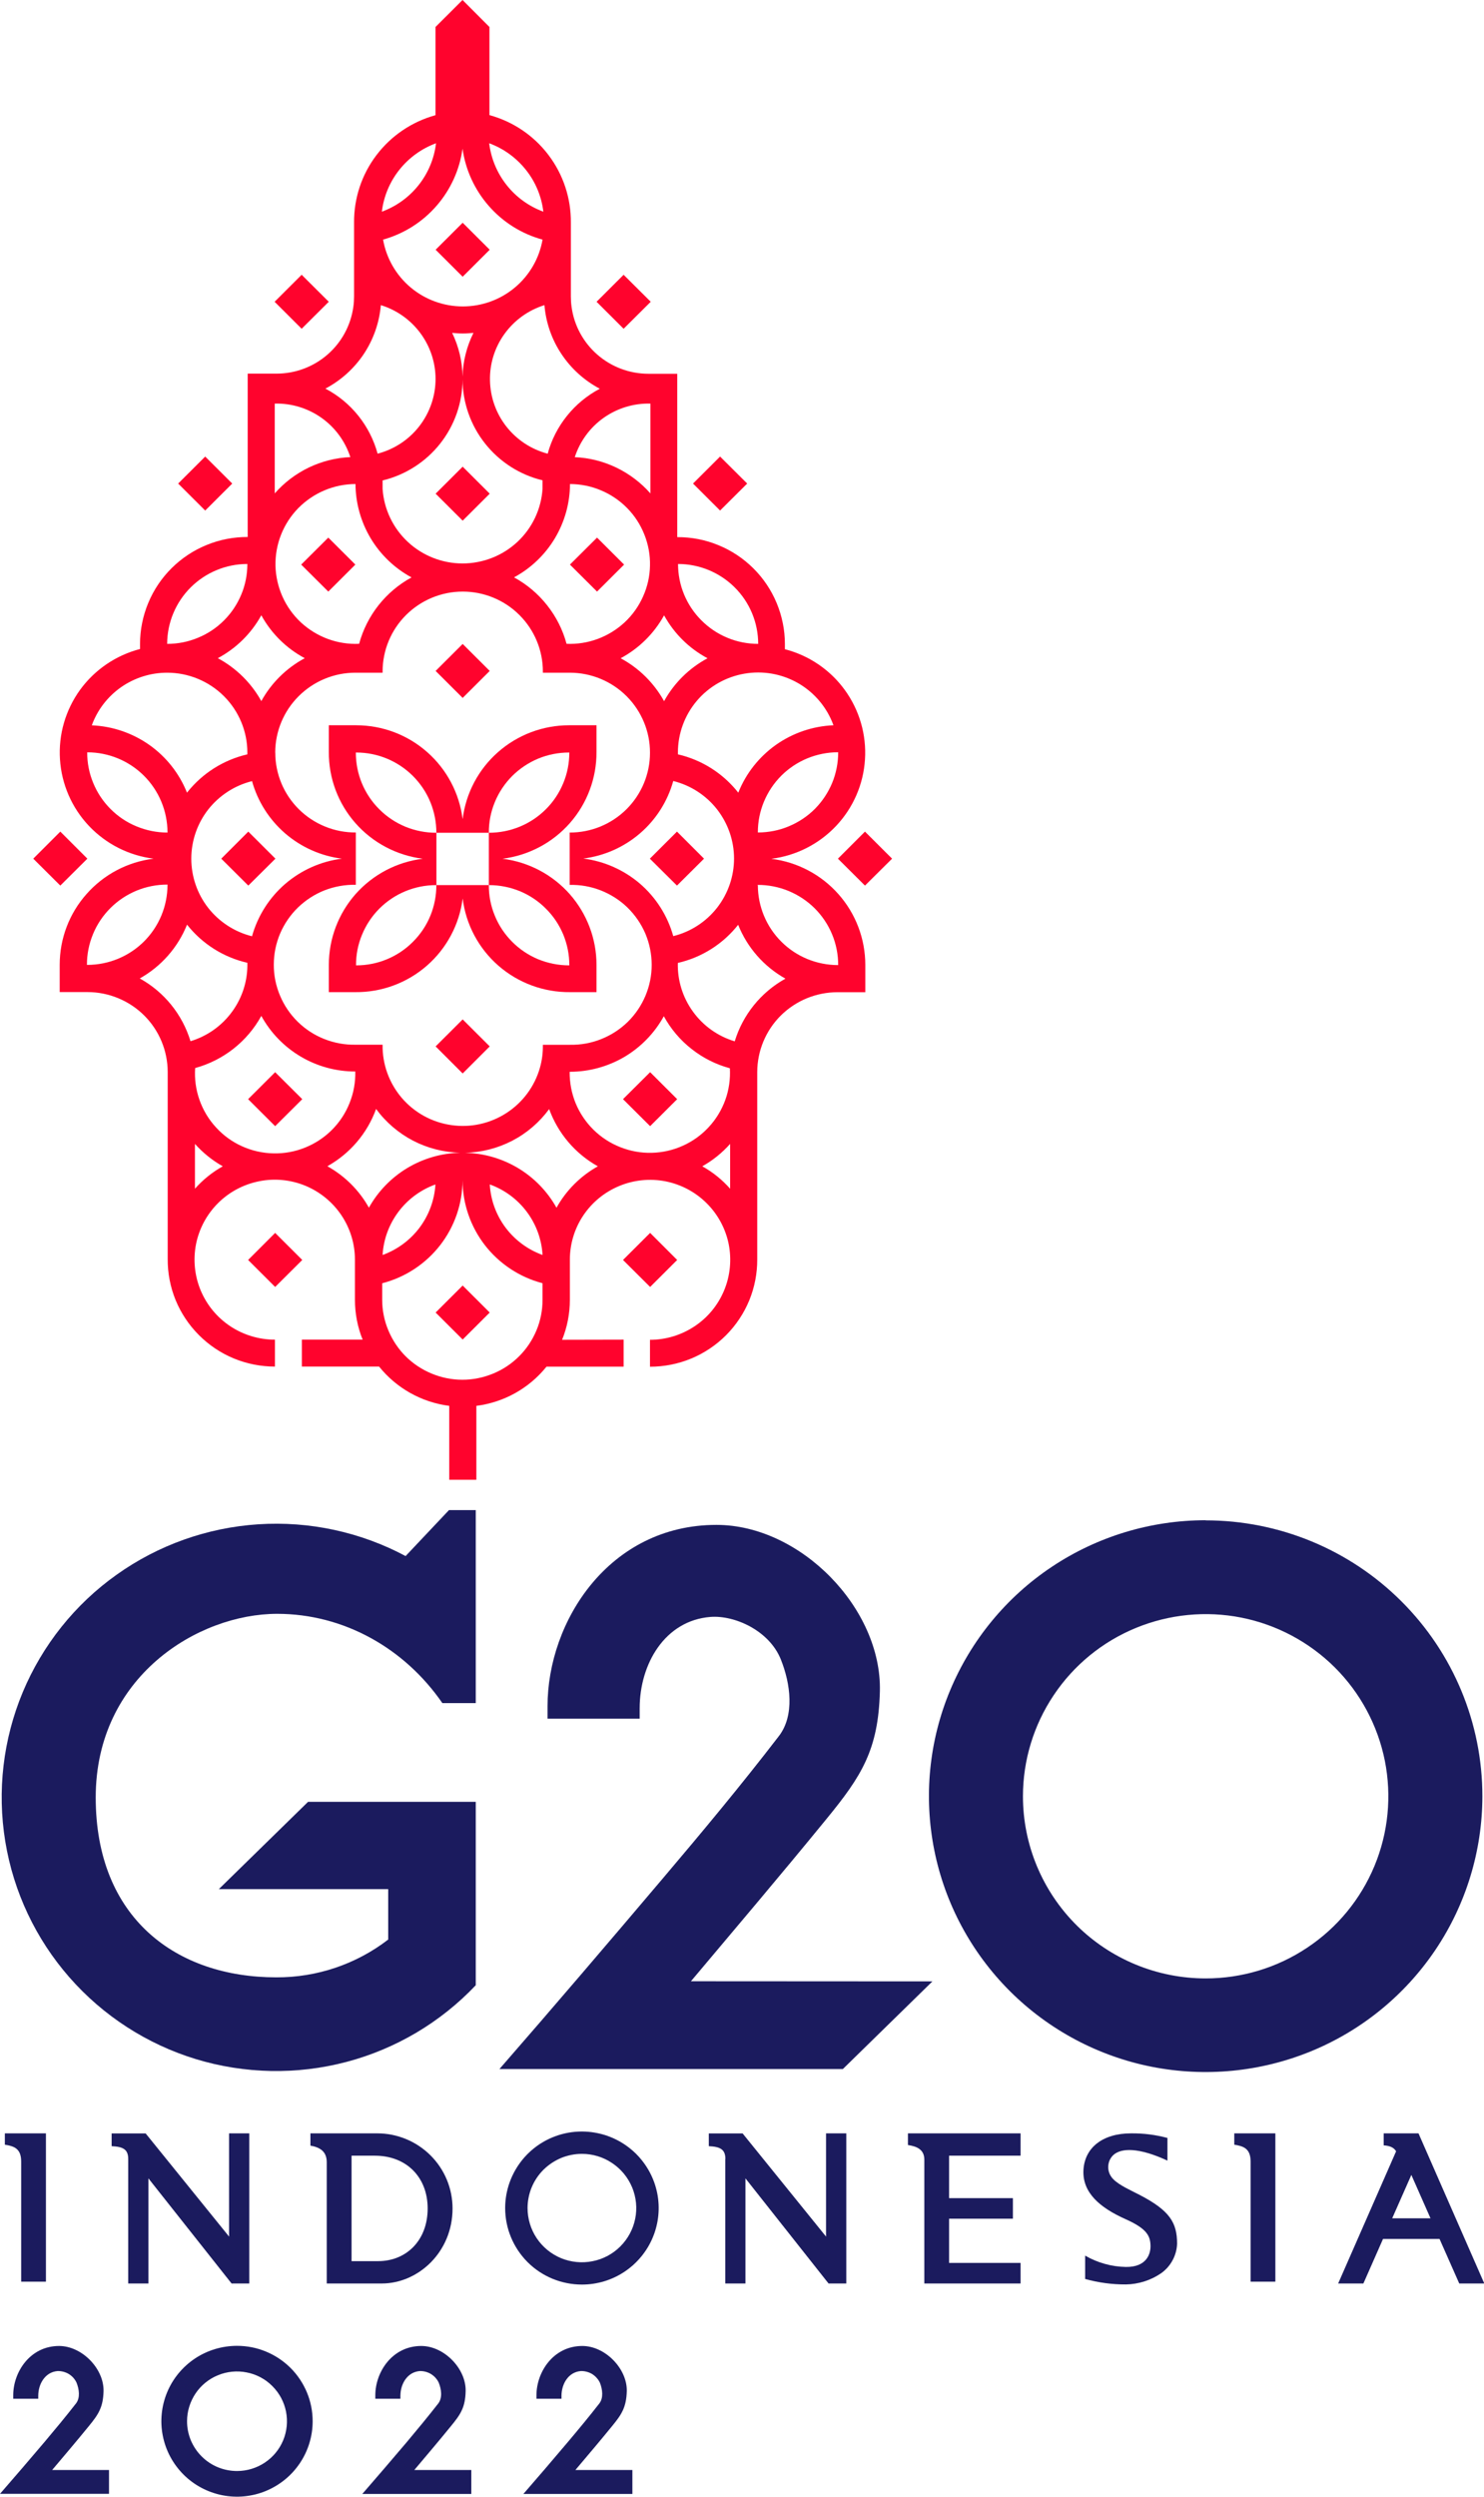 <svg width="22" height="37" viewBox="0 0 22 37" fill="none" xmlns="http://www.w3.org/2000/svg">
<g clip-path="url(#clip0_406_4181)">
<path fill-rule="evenodd" clip-rule="evenodd" d="M4.08 11.151C4.081 10.838 4.206 10.537 4.429 10.316C4.652 10.094 4.954 9.969 5.268 9.969H5.672V9.951C5.672 9.637 5.797 9.336 6.02 9.114C6.243 8.892 6.545 8.767 6.86 8.767C7.175 8.767 7.478 8.892 7.7 9.114C7.923 9.336 8.048 9.637 8.048 9.951V9.969H8.45C8.765 9.97 9.067 10.095 9.29 10.318C9.512 10.541 9.637 10.842 9.636 11.156C9.636 11.47 9.51 11.771 9.287 11.993C9.063 12.215 8.761 12.339 8.445 12.338V13.114C8.604 13.11 8.761 13.138 8.908 13.196C9.055 13.254 9.19 13.34 9.303 13.45C9.416 13.561 9.506 13.692 9.568 13.837C9.629 13.983 9.661 14.139 9.661 14.296C9.662 14.454 9.63 14.61 9.569 14.756C9.508 14.901 9.419 15.033 9.306 15.144C9.193 15.254 9.059 15.341 8.912 15.399C8.765 15.458 8.608 15.486 8.45 15.483H8.048C8.05 15.597 8.036 15.711 8.005 15.821C7.927 16.098 7.751 16.337 7.508 16.494C7.266 16.651 6.975 16.715 6.689 16.673C6.403 16.632 6.142 16.488 5.955 16.269C5.768 16.049 5.667 15.77 5.672 15.482H5.27C5.112 15.485 4.955 15.456 4.808 15.398C4.661 15.34 4.527 15.253 4.414 15.142C4.301 15.031 4.212 14.9 4.151 14.754C4.09 14.609 4.058 14.453 4.059 14.295C4.059 14.137 4.091 13.981 4.152 13.836C4.214 13.691 4.304 13.559 4.417 13.449C4.531 13.339 4.665 13.252 4.812 13.194C4.959 13.137 5.116 13.109 5.275 13.112V12.337C5.118 12.338 4.963 12.308 4.819 12.249C4.674 12.19 4.542 12.103 4.431 11.993C4.32 11.883 4.232 11.753 4.172 11.609C4.112 11.465 4.081 11.311 4.081 11.155L4.08 11.151ZM10.945 11.747C10.72 11.461 10.405 11.261 10.05 11.179V11.151C10.05 10.873 10.148 10.603 10.328 10.389C10.508 10.175 10.758 10.032 11.033 9.984C11.309 9.935 11.592 9.986 11.834 10.125C12.076 10.265 12.261 10.486 12.356 10.748C12.049 10.761 11.753 10.862 11.502 11.039C11.252 11.217 11.058 11.462 10.945 11.747ZM8.648 12.723C8.959 12.684 9.251 12.554 9.489 12.349C9.726 12.145 9.897 11.875 9.981 11.574C10.239 11.638 10.467 11.786 10.63 11.994C10.793 12.203 10.882 12.459 10.882 12.723C10.882 12.988 10.793 13.244 10.63 13.453C10.467 13.661 10.239 13.809 9.981 13.873C9.897 13.572 9.726 13.302 9.489 13.097C9.251 12.893 8.959 12.763 8.648 12.723ZM11.235 12.335V12.333C11.235 12.02 11.36 11.719 11.582 11.496C11.804 11.274 12.106 11.149 12.421 11.148H12.426C12.426 11.304 12.396 11.458 12.337 11.602C12.277 11.746 12.19 11.877 12.08 11.988C11.97 12.098 11.839 12.185 11.695 12.245C11.551 12.306 11.396 12.336 11.24 12.337L11.235 12.335ZM3.736 11.575C3.82 11.877 3.991 12.146 4.228 12.351C4.466 12.556 4.758 12.686 5.069 12.725C4.758 12.764 4.466 12.895 4.228 13.099C3.991 13.304 3.82 13.574 3.736 13.875C3.479 13.811 3.251 13.663 3.087 13.455C2.924 13.246 2.836 12.99 2.836 12.725C2.836 12.461 2.924 12.205 3.087 11.996C3.251 11.788 3.479 11.64 3.736 11.576V11.575ZM6.895 17.084C7.138 17.078 7.378 17.017 7.594 16.905C7.81 16.793 7.997 16.632 8.141 16.436C8.272 16.796 8.528 17.097 8.863 17.284C8.606 17.428 8.393 17.64 8.25 17.898C8.115 17.656 7.919 17.454 7.681 17.311C7.444 17.169 7.173 17.09 6.896 17.084H6.895ZM7.262 17.553C7.481 17.632 7.671 17.773 7.81 17.959C7.949 18.145 8.03 18.367 8.043 18.598C7.825 18.519 7.634 18.378 7.495 18.193C7.356 18.007 7.274 17.785 7.261 17.553H7.262ZM6.857 17.491C6.859 17.84 6.976 18.179 7.19 18.455C7.405 18.731 7.705 18.928 8.043 19.017V19.262C8.043 19.418 8.013 19.572 7.953 19.715C7.893 19.859 7.806 19.99 7.695 20.1C7.585 20.21 7.454 20.297 7.31 20.356C7.165 20.416 7.011 20.447 6.855 20.447C6.699 20.447 6.544 20.416 6.4 20.356C6.256 20.297 6.125 20.21 6.014 20.1C5.904 19.99 5.817 19.859 5.757 19.715C5.697 19.572 5.666 19.418 5.666 19.262V19.017C6.006 18.93 6.307 18.732 6.523 18.456C6.738 18.18 6.856 17.84 6.857 17.491ZM8.333 19.855C8.409 19.667 8.448 19.466 8.448 19.264C8.448 19.066 8.448 18.868 8.448 18.67C8.448 18.435 8.517 18.206 8.648 18.011C8.779 17.816 8.964 17.665 9.182 17.575C9.399 17.485 9.638 17.462 9.868 17.507C10.099 17.553 10.311 17.666 10.477 17.832C10.643 17.997 10.757 18.209 10.803 18.438C10.848 18.668 10.825 18.907 10.735 19.123C10.645 19.34 10.493 19.525 10.297 19.655C10.101 19.785 9.872 19.855 9.636 19.855V20.254C9.846 20.254 10.053 20.213 10.247 20.133C10.44 20.053 10.616 19.935 10.764 19.787C10.911 19.639 11.028 19.464 11.108 19.27C11.187 19.077 11.227 18.87 11.226 18.661V15.886C11.227 15.573 11.352 15.272 11.575 15.05C11.798 14.829 12.1 14.704 12.415 14.704C12.552 14.704 12.689 14.704 12.828 14.704V14.3C12.828 13.913 12.686 13.54 12.43 13.251C12.173 12.961 11.82 12.775 11.435 12.727C11.802 12.681 12.141 12.509 12.395 12.24C12.648 11.972 12.8 11.624 12.823 11.256C12.847 10.888 12.741 10.524 12.524 10.225C12.308 9.927 11.993 9.713 11.636 9.621C11.636 9.595 11.636 9.569 11.636 9.544C11.636 9.336 11.594 9.129 11.514 8.937C11.434 8.744 11.316 8.569 11.168 8.422C11.02 8.275 10.844 8.158 10.65 8.079C10.457 7.999 10.249 7.959 10.04 7.96V5.539H9.612C9.334 5.539 9.064 5.438 8.855 5.255C8.645 5.072 8.509 4.819 8.473 4.544C8.466 4.494 8.463 4.444 8.463 4.394V3.299C8.466 2.938 8.35 2.586 8.131 2.297C7.913 2.009 7.605 1.801 7.256 1.706V0.4L6.857 0L6.456 0.4V1.707C6.107 1.803 5.799 2.011 5.581 2.299C5.362 2.587 5.246 2.939 5.249 3.3V4.392C5.249 4.442 5.246 4.492 5.239 4.542C5.202 4.817 5.067 5.07 4.857 5.253C4.648 5.436 4.379 5.537 4.1 5.537H3.672V7.958C3.463 7.957 3.255 7.997 3.062 8.077C2.868 8.156 2.692 8.273 2.544 8.42C2.396 8.567 2.278 8.742 2.198 8.935C2.118 9.127 2.076 9.334 2.076 9.542C2.076 9.568 2.076 9.594 2.076 9.618C1.718 9.711 1.404 9.925 1.187 10.223C0.971 10.522 0.865 10.886 0.889 11.254C0.913 11.622 1.064 11.97 1.317 12.238C1.571 12.507 1.91 12.679 2.277 12.725C1.892 12.773 1.539 12.959 1.283 13.249C1.026 13.538 0.885 13.911 0.885 14.297V14.702C1.022 14.702 1.16 14.702 1.297 14.702C1.612 14.702 1.914 14.827 2.137 15.048C2.36 15.27 2.485 15.571 2.486 15.884V18.659C2.485 18.868 2.525 19.075 2.604 19.268C2.684 19.462 2.801 19.637 2.949 19.785C3.096 19.933 3.272 20.051 3.465 20.131C3.659 20.211 3.866 20.252 4.076 20.252V19.853C3.841 19.853 3.61 19.784 3.414 19.654C3.218 19.524 3.066 19.34 2.975 19.123C2.885 18.907 2.861 18.668 2.906 18.438C2.952 18.208 3.065 17.997 3.231 17.831C3.397 17.665 3.609 17.552 3.84 17.506C4.07 17.459 4.31 17.483 4.527 17.572C4.744 17.662 4.93 17.814 5.061 18.009C5.192 18.204 5.262 18.433 5.262 18.668C5.262 18.866 5.262 19.064 5.262 19.262C5.262 19.464 5.3 19.665 5.376 19.853H4.475V20.252H5.62C5.878 20.573 6.251 20.782 6.66 20.834V21.929H7.062V20.834C7.471 20.782 7.844 20.574 8.102 20.253H9.245V19.853L8.333 19.855ZM11.232 13.12V13.114C11.389 13.113 11.544 13.144 11.689 13.203C11.834 13.263 11.966 13.35 12.077 13.46C12.188 13.571 12.276 13.702 12.336 13.847C12.396 13.991 12.426 14.146 12.426 14.302H12.421C12.106 14.301 11.805 14.177 11.583 13.955C11.361 13.734 11.236 13.433 11.235 13.12L11.232 13.12ZM10.892 15.432C10.643 15.357 10.426 15.203 10.274 14.993C10.121 14.783 10.042 14.529 10.049 14.27C10.403 14.189 10.718 13.99 10.943 13.705C11.078 14.043 11.326 14.325 11.644 14.503C11.282 14.704 11.012 15.037 10.892 15.433V15.432ZM8.449 15.883C8.733 15.883 9.013 15.806 9.258 15.662C9.502 15.517 9.704 15.309 9.841 15.06C9.944 15.248 10.083 15.413 10.252 15.545C10.42 15.678 10.613 15.775 10.82 15.831C10.829 15.99 10.807 16.149 10.753 16.299C10.699 16.448 10.616 16.586 10.507 16.703C10.399 16.82 10.269 16.914 10.123 16.979C9.978 17.045 9.821 17.08 9.661 17.084C9.502 17.088 9.343 17.059 9.195 17C9.047 16.942 8.912 16.854 8.798 16.742C8.685 16.63 8.595 16.497 8.534 16.35C8.474 16.203 8.444 16.045 8.445 15.886L8.449 15.883ZM5.322 9.541C5.164 9.548 5.006 9.523 4.858 9.468C4.71 9.413 4.574 9.329 4.459 9.222C4.344 9.114 4.251 8.984 4.187 8.84C4.123 8.696 4.088 8.541 4.084 8.384C4.081 8.226 4.109 8.069 4.167 7.923C4.225 7.776 4.312 7.643 4.422 7.53C4.533 7.418 4.665 7.328 4.81 7.267C4.956 7.205 5.112 7.174 5.27 7.173C5.272 7.457 5.35 7.735 5.496 7.979C5.642 8.222 5.851 8.422 6.101 8.557C5.911 8.66 5.745 8.801 5.611 8.97C5.478 9.139 5.38 9.333 5.324 9.541H5.322ZM6.857 8.35C6.556 8.35 6.266 8.236 6.046 8.031C5.826 7.826 5.692 7.545 5.672 7.246V7.12C6.009 7.039 6.309 6.847 6.524 6.576C6.739 6.304 6.857 5.968 6.857 5.622C6.859 5.968 6.977 6.303 7.192 6.574C7.407 6.845 7.706 7.037 8.043 7.118V7.243C8.024 7.543 7.891 7.825 7.67 8.031C7.45 8.236 7.159 8.35 6.857 8.35ZM8.043 3.551C7.995 3.829 7.849 4.08 7.633 4.261C7.417 4.442 7.143 4.541 6.861 4.541C6.579 4.541 6.305 4.442 6.089 4.261C5.873 4.08 5.728 3.829 5.679 3.551C5.986 3.465 6.261 3.292 6.47 3.052C6.679 2.813 6.814 2.517 6.857 2.203C6.901 2.518 7.037 2.814 7.248 3.054C7.458 3.294 7.735 3.467 8.043 3.551ZM6.857 5.58C6.854 5.356 6.801 5.135 6.703 4.933C6.754 4.938 6.806 4.942 6.861 4.942C6.916 4.942 6.967 4.938 7.019 4.933C6.919 5.135 6.863 5.355 6.857 5.58ZM8.118 6.723C7.877 6.66 7.663 6.519 7.509 6.324C7.355 6.129 7.269 5.889 7.264 5.64C7.258 5.392 7.334 5.148 7.48 4.947C7.626 4.745 7.833 4.596 8.071 4.522C8.093 4.781 8.179 5.03 8.323 5.246C8.466 5.462 8.662 5.639 8.892 5.761C8.704 5.86 8.538 5.997 8.405 6.163C8.272 6.329 8.174 6.52 8.119 6.725L8.118 6.723ZM9.201 9.755C9.473 9.609 9.696 9.389 9.845 9.119C9.993 9.389 10.217 9.61 10.489 9.755C10.217 9.901 9.993 10.122 9.845 10.391C9.696 10.122 9.473 9.901 9.201 9.755ZM7.619 8.557C7.87 8.422 8.079 8.222 8.225 7.979C8.371 7.735 8.449 7.457 8.45 7.173C8.608 7.174 8.765 7.205 8.91 7.267C9.056 7.328 9.188 7.418 9.298 7.53C9.409 7.643 9.495 7.776 9.553 7.923C9.611 8.069 9.64 8.226 9.636 8.384C9.633 8.541 9.598 8.696 9.533 8.84C9.469 8.984 9.377 9.114 9.261 9.222C9.146 9.329 9.01 9.413 8.862 9.468C8.714 9.523 8.556 9.548 8.399 9.541C8.343 9.333 8.245 9.139 8.111 8.97C7.978 8.801 7.811 8.66 7.622 8.557H7.619ZM9.642 7.312C9.501 7.152 9.329 7.022 9.136 6.929C8.944 6.837 8.735 6.784 8.521 6.775C8.597 6.54 8.747 6.335 8.949 6.192C9.151 6.049 9.394 5.975 9.642 5.981V7.312ZM2.478 9.969C2.793 9.969 3.095 10.094 3.318 10.315C3.541 10.537 3.667 10.838 3.667 11.151V11.179C3.313 11.261 2.997 11.461 2.772 11.747C2.659 11.463 2.465 11.217 2.215 11.04C1.964 10.863 1.668 10.762 1.361 10.749C1.444 10.52 1.596 10.323 1.796 10.183C1.996 10.044 2.234 9.969 2.478 9.969ZM2.483 12.333V12.338H2.478C2.322 12.338 2.168 12.306 2.023 12.246C1.879 12.187 1.748 12.099 1.638 11.988C1.528 11.878 1.441 11.747 1.382 11.603C1.322 11.459 1.292 11.305 1.293 11.149H1.296C1.611 11.149 1.913 11.275 2.135 11.497C2.357 11.719 2.482 12.02 2.483 12.333ZM3.875 15.057C4.012 15.306 4.213 15.513 4.458 15.658C4.703 15.803 4.982 15.879 5.267 15.879C5.271 16.039 5.242 16.198 5.182 16.347C5.123 16.496 5.034 16.631 4.92 16.745C4.807 16.858 4.671 16.947 4.522 17.007C4.373 17.067 4.214 17.096 4.053 17.092C3.892 17.089 3.734 17.053 3.588 16.987C3.441 16.921 3.31 16.826 3.202 16.707C3.093 16.589 3.01 16.45 2.957 16.299C2.904 16.148 2.882 15.988 2.893 15.828C3.1 15.771 3.293 15.674 3.461 15.542C3.63 15.409 3.77 15.244 3.873 15.057H3.875ZM2.483 13.111V13.117C2.482 13.43 2.357 13.73 2.135 13.952C1.912 14.174 1.611 14.298 1.297 14.299H1.289C1.288 14.143 1.319 13.988 1.379 13.843C1.438 13.699 1.526 13.568 1.637 13.457C1.748 13.346 1.88 13.259 2.024 13.199C2.169 13.139 2.325 13.109 2.482 13.109L2.483 13.111ZM4.518 9.754C4.246 9.9 4.022 10.121 3.874 10.39C3.725 10.121 3.501 9.9 3.229 9.754C3.501 9.609 3.725 9.388 3.874 9.118C4.022 9.388 4.246 9.609 4.518 9.754ZM5.195 6.774C4.981 6.783 4.772 6.836 4.579 6.928C4.386 7.021 4.214 7.151 4.073 7.312V5.981C4.321 5.975 4.564 6.049 4.766 6.192C4.968 6.335 5.118 6.54 5.194 6.775L5.195 6.774ZM5.576 16.435C5.72 16.631 5.907 16.791 6.123 16.904C6.339 17.016 6.579 17.077 6.822 17.083C6.545 17.089 6.274 17.168 6.037 17.31C5.8 17.453 5.604 17.655 5.469 17.897C5.325 17.639 5.112 17.427 4.853 17.283C5.188 17.096 5.445 16.795 5.575 16.435H5.576ZM2.773 13.703C2.998 13.988 3.313 14.187 3.667 14.268C3.674 14.527 3.595 14.781 3.442 14.991C3.29 15.201 3.073 15.355 2.824 15.43C2.704 15.034 2.434 14.7 2.072 14.5C2.39 14.322 2.638 14.04 2.773 13.702V13.703ZM5.672 18.598C5.685 18.367 5.767 18.145 5.906 17.959C6.045 17.773 6.236 17.632 6.455 17.553C6.441 17.785 6.359 18.007 6.22 18.193C6.081 18.378 5.89 18.519 5.672 18.598ZM10.411 17.284C10.567 17.197 10.706 17.084 10.824 16.952V17.616C10.706 17.483 10.567 17.37 10.411 17.284ZM6.457 5.615C6.457 5.869 6.372 6.115 6.217 6.315C6.062 6.516 5.844 6.659 5.598 6.723C5.542 6.518 5.445 6.327 5.312 6.161C5.179 5.995 5.013 5.858 4.824 5.759C5.054 5.638 5.25 5.461 5.394 5.245C5.537 5.029 5.624 4.78 5.646 4.522C5.881 4.594 6.086 4.74 6.232 4.937C6.378 5.134 6.457 5.372 6.457 5.617L6.457 5.615ZM8.055 3.137C7.841 3.058 7.652 2.922 7.511 2.743C7.369 2.564 7.28 2.35 7.252 2.123C7.467 2.202 7.655 2.339 7.797 2.518C7.939 2.696 8.028 2.911 8.055 3.137ZM11.24 9.542C11.084 9.542 10.929 9.512 10.785 9.452C10.641 9.393 10.51 9.305 10.4 9.195C10.289 9.085 10.202 8.955 10.142 8.811C10.082 8.667 10.052 8.513 10.052 8.358C10.367 8.358 10.669 8.483 10.892 8.705C11.115 8.927 11.24 9.228 11.24 9.542ZM2.89 16.952C3.008 17.084 3.148 17.197 3.303 17.284C3.148 17.37 3.008 17.483 2.89 17.616V16.952ZM6.464 2.123C6.437 2.35 6.348 2.564 6.206 2.743C6.064 2.922 5.876 3.058 5.661 3.137C5.688 2.911 5.778 2.696 5.919 2.518C6.061 2.339 6.249 2.202 6.464 2.123ZM3.667 8.358C3.667 8.513 3.637 8.668 3.577 8.811C3.517 8.955 3.43 9.086 3.319 9.196C3.209 9.306 3.078 9.393 2.933 9.452C2.789 9.512 2.635 9.542 2.478 9.542C2.479 9.228 2.604 8.927 2.827 8.705C3.05 8.483 3.352 8.358 3.667 8.358Z" fill="#FF032D"/>
<path fill-rule="evenodd" clip-rule="evenodd" d="M6.859 9.543L6.458 9.943L6.859 10.343L7.26 9.943L6.859 9.543Z" fill="#FF032D"/>
<path fill-rule="evenodd" clip-rule="evenodd" d="M6.859 15.908L7.26 15.507L6.859 15.107L6.458 15.507L6.859 15.908Z" fill="#FF032D"/>
<path fill-rule="evenodd" clip-rule="evenodd" d="M3.28 12.725L3.681 13.124L4.083 12.725L3.681 12.324L3.28 12.725Z" fill="#FF032D"/>
<path fill-rule="evenodd" clip-rule="evenodd" d="M10.437 12.725L10.036 13.124L9.634 12.725L10.036 12.324L10.437 12.725Z" fill="#FF032D"/>
<path fill-rule="evenodd" clip-rule="evenodd" d="M0.894 13.124L1.295 12.725L0.894 12.324L0.493 12.725L0.894 13.124Z" fill="#FF032D"/>
<path fill-rule="evenodd" clip-rule="evenodd" d="M4.079 16.689L4.481 16.289L4.079 15.889L3.678 16.289L4.079 16.689Z" fill="#FF032D"/>
<path fill-rule="evenodd" clip-rule="evenodd" d="M4.079 19.072L4.481 18.672L4.079 18.271L3.678 18.672L4.079 19.072Z" fill="#FF032D"/>
<path fill-rule="evenodd" clip-rule="evenodd" d="M6.859 19.851L7.26 19.451L6.859 19.051L6.458 19.451L6.859 19.851Z" fill="#FF032D"/>
<path fill-rule="evenodd" clip-rule="evenodd" d="M3.042 7.566L3.443 7.166L3.042 6.766L2.641 7.166L3.042 7.566Z" fill="#FF032D"/>
<path fill-rule="evenodd" clip-rule="evenodd" d="M6.859 7.716L7.26 7.316L6.859 6.916L6.458 7.316L6.859 7.716Z" fill="#FF032D"/>
<path fill-rule="evenodd" clip-rule="evenodd" d="M4.867 8.767L5.268 8.367L4.867 7.967L4.465 8.367L4.867 8.767Z" fill="#FF032D"/>
<path fill-rule="evenodd" clip-rule="evenodd" d="M4.472 4.872L4.874 4.472L4.472 4.072L4.071 4.472L4.472 4.872Z" fill="#FF032D"/>
<path fill-rule="evenodd" clip-rule="evenodd" d="M6.859 4.101L7.26 3.701L6.859 3.301L6.458 3.701L6.859 4.101Z" fill="#FF032D"/>
<path fill-rule="evenodd" clip-rule="evenodd" d="M12.823 13.124L12.422 12.725L12.823 12.324L13.225 12.725L12.823 13.124Z" fill="#FF032D"/>
<path fill-rule="evenodd" clip-rule="evenodd" d="M9.638 16.689L9.236 16.289L9.638 15.889L10.039 16.289L9.638 16.689Z" fill="#FF032D"/>
<path fill-rule="evenodd" clip-rule="evenodd" d="M9.638 19.072L9.236 18.672L9.638 18.271L10.039 18.672L9.638 19.072Z" fill="#FF032D"/>
<path fill-rule="evenodd" clip-rule="evenodd" d="M10.675 7.566L10.274 7.166L10.675 6.766L11.077 7.166L10.675 7.566Z" fill="#FF032D"/>
<path fill-rule="evenodd" clip-rule="evenodd" d="M8.851 8.767L8.449 8.367L8.851 7.967L9.252 8.367L8.851 8.767Z" fill="#FF032D"/>
<path fill-rule="evenodd" clip-rule="evenodd" d="M9.245 4.872L8.844 4.472L9.245 4.072L9.647 4.472L9.245 4.872Z" fill="#FF032D"/>
<path fill-rule="evenodd" clip-rule="evenodd" d="M6.858 12.136C6.809 11.752 6.622 11.4 6.332 11.145C6.042 10.889 5.668 10.748 5.28 10.748H4.875V11.143C4.872 11.531 5.012 11.906 5.269 12.198C5.525 12.489 5.88 12.677 6.267 12.726C5.882 12.774 5.529 12.96 5.272 13.249C5.016 13.539 4.875 13.912 4.875 14.298V14.703H5.265C5.655 14.707 6.033 14.568 6.327 14.312C6.621 14.056 6.81 13.701 6.859 13.315C6.907 13.701 7.096 14.056 7.39 14.312C7.684 14.568 8.063 14.707 8.453 14.703H8.843V14.298C8.843 13.912 8.701 13.539 8.445 13.249C8.188 12.96 7.835 12.774 7.45 12.726C7.837 12.677 8.192 12.489 8.448 12.198C8.705 11.906 8.845 11.531 8.843 11.143V10.748H8.436C8.049 10.748 7.675 10.889 7.384 11.145C7.094 11.4 6.907 11.752 6.859 12.136H6.858ZM7.247 12.341C7.246 12.185 7.276 12.031 7.336 11.886C7.395 11.742 7.483 11.611 7.593 11.5C7.704 11.39 7.835 11.302 7.979 11.242C8.124 11.182 8.279 11.152 8.435 11.152H8.44C8.44 11.308 8.41 11.463 8.35 11.607C8.29 11.752 8.203 11.883 8.092 11.993C7.981 12.104 7.849 12.192 7.704 12.251C7.559 12.311 7.404 12.341 7.247 12.341V12.341ZM7.247 13.117H7.251C7.408 13.117 7.563 13.148 7.707 13.207C7.852 13.267 7.983 13.355 8.093 13.466C8.204 13.576 8.291 13.707 8.351 13.851C8.41 13.996 8.441 14.15 8.44 14.306H8.435C8.279 14.306 8.124 14.275 7.979 14.216C7.835 14.156 7.703 14.068 7.593 13.957C7.483 13.847 7.395 13.716 7.336 13.571C7.276 13.427 7.246 13.273 7.247 13.117ZM6.469 13.117C6.469 13.272 6.439 13.427 6.38 13.571C6.321 13.715 6.233 13.846 6.123 13.956C6.013 14.067 5.882 14.155 5.738 14.215C5.594 14.275 5.439 14.306 5.283 14.306H5.278C5.277 14.15 5.307 13.996 5.367 13.852C5.426 13.708 5.513 13.577 5.623 13.466C5.733 13.356 5.864 13.268 6.008 13.208C6.153 13.148 6.307 13.117 6.464 13.117H6.469ZM6.469 12.341H7.247V13.117H6.47V12.337L6.469 12.341ZM5.283 11.152C5.439 11.152 5.594 11.183 5.738 11.243C5.882 11.303 6.013 11.391 6.123 11.501C6.233 11.612 6.321 11.743 6.38 11.887C6.439 12.031 6.469 12.185 6.469 12.341C6.312 12.342 6.156 12.311 6.011 12.252C5.866 12.192 5.735 12.105 5.624 11.994C5.513 11.884 5.425 11.752 5.365 11.608C5.305 11.463 5.275 11.308 5.275 11.152L5.283 11.152Z" fill="#FF032D"/>
<path fill-rule="evenodd" clip-rule="evenodd" d="M10.243 29.361C10.899 28.58 11.54 27.828 12.254 26.954C12.773 26.32 13.022 25.93 13.044 25.064C13.074 23.836 11.868 22.598 10.621 22.598C9.033 22.598 8.117 24.024 8.117 25.286V25.47H9.483V25.316C9.483 24.656 9.859 24.015 10.532 23.962C10.889 23.934 11.402 24.162 11.575 24.59C11.721 24.953 11.781 25.42 11.549 25.725C10.986 26.457 10.417 27.14 9.827 27.836C9.017 28.792 8.2 29.749 7.404 30.662H12.495L13.823 29.363L10.243 29.361Z" fill="#1B1B5E"/>
<path fill-rule="evenodd" clip-rule="evenodd" d="M17.874 22.529C17.062 22.529 16.269 22.769 15.595 23.218C14.92 23.667 14.395 24.306 14.084 25.053C13.773 25.8 13.692 26.622 13.85 27.415C14.008 28.208 14.399 28.936 14.972 29.508C15.546 30.08 16.276 30.47 17.072 30.628C17.868 30.785 18.692 30.705 19.442 30.396C20.192 30.087 20.832 29.563 21.283 28.891C21.734 28.219 21.975 27.428 21.976 26.62C21.976 25.535 21.544 24.496 20.774 23.729C20.005 22.962 18.962 22.531 17.874 22.531V22.529ZM15.165 26.62C15.165 26.086 15.324 25.564 15.622 25.12C15.919 24.676 16.342 24.33 16.837 24.126C17.332 23.922 17.877 23.868 18.402 23.972C18.927 24.076 19.41 24.334 19.789 24.711C20.168 25.089 20.425 25.57 20.53 26.093C20.634 26.617 20.581 27.16 20.376 27.653C20.171 28.146 19.824 28.568 19.378 28.864C18.933 29.161 18.409 29.319 17.874 29.319C17.155 29.319 16.466 29.035 15.958 28.529C15.45 28.022 15.165 27.336 15.165 26.62Z" fill="#1B1B5E"/>
<path fill-rule="evenodd" clip-rule="evenodd" d="M7.053 26.702H4.567L3.244 27.996H5.755V28.743C5.28 29.109 4.695 29.306 4.095 29.303C2.617 29.303 1.419 28.429 1.419 26.637C1.419 24.843 2.939 23.916 4.109 23.916C5.089 23.916 5.992 24.419 6.558 25.239H7.053V22.379H6.656L6.013 23.06C5.344 22.703 4.588 22.54 3.831 22.589C3.074 22.638 2.345 22.897 1.728 23.337C1.11 23.776 0.629 24.38 0.337 25.078C0.046 25.776 -0.044 26.542 0.078 27.288C0.2 28.035 0.529 28.732 1.028 29.302C1.527 29.872 2.176 30.292 2.901 30.514C3.627 30.735 4.4 30.75 5.134 30.557C5.867 30.364 6.532 29.97 7.053 29.42V26.702Z" fill="#1B1B5E"/>
<path fill-rule="evenodd" clip-rule="evenodd" d="M6.142 36.604C6.32 36.392 6.495 36.188 6.688 35.95C6.83 35.778 6.898 35.672 6.903 35.436C6.912 35.103 6.584 34.766 6.245 34.766C5.814 34.766 5.564 35.153 5.564 35.496V35.548H5.936V35.506C5.936 35.327 6.039 35.153 6.221 35.138C6.28 35.136 6.338 35.151 6.388 35.181C6.439 35.212 6.479 35.256 6.504 35.309C6.544 35.407 6.561 35.535 6.497 35.618C6.343 35.816 6.188 36.002 6.03 36.191C5.809 36.451 5.587 36.711 5.371 36.959H6.987V36.604H6.142Z" fill="#1B1B5E"/>
<path fill-rule="evenodd" clip-rule="evenodd" d="M8.53 36.604C8.709 36.392 8.883 36.188 9.077 35.95C9.218 35.778 9.285 35.672 9.292 35.436C9.3 35.103 8.972 34.766 8.633 34.766C8.202 34.766 7.953 35.153 7.953 35.496V35.548H8.324V35.506C8.324 35.327 8.427 35.153 8.609 35.138C8.668 35.136 8.726 35.151 8.777 35.181C8.827 35.212 8.867 35.256 8.893 35.309C8.932 35.407 8.949 35.535 8.885 35.618C8.731 35.816 8.576 36.002 8.417 36.191C8.197 36.451 7.975 36.711 7.759 36.959H9.375V36.604H8.53Z" fill="#1B1B5E"/>
<path fill-rule="evenodd" clip-rule="evenodd" d="M3.514 34.764C3.292 34.764 3.075 34.829 2.89 34.952C2.706 35.075 2.562 35.249 2.477 35.454C2.393 35.658 2.37 35.883 2.414 36.099C2.457 36.316 2.564 36.515 2.721 36.672C2.877 36.828 3.077 36.934 3.295 36.978C3.512 37.021 3.738 36.999 3.943 36.914C4.148 36.829 4.323 36.686 4.446 36.502C4.569 36.319 4.635 36.102 4.635 35.881C4.635 35.735 4.606 35.589 4.55 35.454C4.493 35.318 4.411 35.195 4.307 35.091C4.202 34.987 4.079 34.905 3.943 34.849C3.807 34.792 3.661 34.764 3.514 34.764ZM2.773 35.881C2.773 35.735 2.817 35.593 2.898 35.471C2.979 35.35 3.095 35.255 3.23 35.2C3.365 35.144 3.514 35.129 3.658 35.158C3.802 35.186 3.934 35.256 4.037 35.36C4.141 35.463 4.211 35.594 4.24 35.737C4.268 35.881 4.254 36.029 4.198 36.164C4.142 36.299 4.047 36.414 3.925 36.495C3.803 36.576 3.66 36.619 3.514 36.619C3.416 36.619 3.32 36.6 3.23 36.563C3.14 36.526 3.059 36.472 2.99 36.403C2.921 36.335 2.867 36.253 2.829 36.164C2.792 36.074 2.773 35.978 2.773 35.881Z" fill="#1B1B5E"/>
<path fill-rule="evenodd" clip-rule="evenodd" d="M0.773 36.604C0.952 36.392 1.126 36.188 1.32 35.95C1.461 35.778 1.529 35.672 1.535 35.436C1.543 35.103 1.215 34.766 0.876 34.766C0.445 34.766 0.196 35.153 0.196 35.496V35.548H0.567V35.506C0.567 35.327 0.67 35.153 0.852 35.138C0.911 35.136 0.969 35.151 1.019 35.181C1.069 35.211 1.109 35.255 1.134 35.308C1.174 35.406 1.191 35.533 1.128 35.616C0.973 35.815 0.818 36.001 0.659 36.19C0.438 36.45 0.216 36.71 0 36.957H1.616V36.604H0.773Z" fill="#1B1B5E"/>
<path fill-rule="evenodd" clip-rule="evenodd" d="M8.627 31.919C8.786 31.919 8.942 31.966 9.074 32.055C9.207 32.143 9.31 32.269 9.371 32.415C9.432 32.562 9.448 32.724 9.417 32.879C9.386 33.035 9.309 33.178 9.196 33.291C9.084 33.403 8.94 33.48 8.784 33.51C8.627 33.541 8.465 33.525 8.318 33.465C8.171 33.404 8.045 33.301 7.956 33.168C7.868 33.036 7.821 32.881 7.821 32.722C7.821 32.617 7.842 32.512 7.882 32.415C7.923 32.317 7.982 32.229 8.057 32.154C8.132 32.08 8.221 32.021 8.318 31.98C8.416 31.94 8.521 31.919 8.627 31.919ZM8.627 33.856C8.852 33.856 9.072 33.79 9.259 33.665C9.446 33.54 9.592 33.363 9.678 33.156C9.764 32.949 9.787 32.721 9.743 32.501C9.699 32.281 9.59 32.079 9.431 31.92C9.272 31.762 9.069 31.653 8.849 31.61C8.628 31.566 8.399 31.588 8.191 31.674C7.983 31.76 7.806 31.905 7.681 32.092C7.556 32.279 7.489 32.498 7.489 32.722C7.489 33.023 7.609 33.311 7.822 33.524C8.035 33.737 8.325 33.856 8.627 33.856Z" fill="#1B1B5E"/>
<path fill-rule="evenodd" clip-rule="evenodd" d="M5.212 31.946H5.556C6.03 31.946 6.34 32.269 6.34 32.728C6.34 33.202 6.024 33.509 5.604 33.509H5.212V31.946ZM4.846 33.84H5.661C6.197 33.84 6.709 33.378 6.709 32.728C6.709 32.433 6.592 32.15 6.382 31.941C6.173 31.733 5.889 31.615 5.593 31.615H4.602V31.797C4.733 31.82 4.844 31.876 4.844 32.042V33.84H4.846Z" fill="#1B1B5E"/>
<path fill-rule="evenodd" clip-rule="evenodd" d="M0.681 31.615V33.813H0.314V32.033C0.314 31.839 0.208 31.805 0.072 31.783V31.615H0.681Z" fill="#1B1B5E"/>
<path fill-rule="evenodd" clip-rule="evenodd" d="M1.901 31.995V33.84H2.2V32.282L3.433 33.84H3.695V31.615H3.396V33.145L2.159 31.616H1.655V31.805C1.822 31.813 1.901 31.85 1.901 31.996V31.995Z" fill="#1B1B5E"/>
<path fill-rule="evenodd" clip-rule="evenodd" d="M10.752 31.995V33.84H11.051V32.282L12.283 33.84H12.546V31.615H12.246V33.145L11.009 31.616H10.508V31.805C10.674 31.813 10.754 31.85 10.754 31.996L10.752 31.995Z" fill="#1B1B5E"/>
<path fill-rule="evenodd" clip-rule="evenodd" d="M18.907 31.615V33.813H18.54V32.033C18.54 31.839 18.434 31.805 18.298 31.783V31.615H18.907Z" fill="#1B1B5E"/>
<path fill-rule="evenodd" clip-rule="evenodd" d="M13.703 33.84V32.005C13.703 31.857 13.596 31.808 13.46 31.788V31.615H15.13V31.946H14.07V32.575H15.016V32.88H14.07V33.535H15.13V33.84H13.703Z" fill="#1B1B5E"/>
<path fill-rule="evenodd" clip-rule="evenodd" d="M21.206 32.874H20.639L20.923 32.231L21.207 32.874H21.206ZM20.513 31.615V31.793C20.599 31.798 20.664 31.823 20.697 31.881L19.838 33.84H20.212L20.503 33.18H21.341L21.633 33.84H22V33.83L21.029 31.615H20.513Z" fill="#1B1B5E"/>
<path fill-rule="evenodd" clip-rule="evenodd" d="M17.307 32.02V31.683C17.131 31.636 16.95 31.613 16.768 31.615C16.35 31.615 16.081 31.824 16.062 32.158C16.044 32.493 16.304 32.716 16.687 32.887C17.009 33.03 17.051 33.14 17.056 33.274C17.061 33.397 17.002 33.599 16.69 33.595C16.478 33.591 16.27 33.533 16.087 33.427V33.773C16.284 33.828 16.487 33.855 16.691 33.854C16.877 33.851 17.058 33.794 17.212 33.689C17.283 33.639 17.341 33.574 17.382 33.498C17.424 33.422 17.447 33.337 17.45 33.251C17.45 32.943 17.347 32.762 16.896 32.528C16.764 32.459 16.6 32.389 16.508 32.298C16.484 32.275 16.465 32.248 16.451 32.218C16.438 32.188 16.43 32.156 16.429 32.123C16.428 32.09 16.434 32.057 16.445 32.026C16.457 31.995 16.475 31.967 16.498 31.943C16.615 31.826 16.885 31.823 17.309 32.02H17.307Z" fill="#1B1B5E"/>
</g>
<defs>
<clipPath id="clip0_406_4181">
<rect width="22" height="37" fill="white"/>
</clipPath>
</defs>
</svg>
